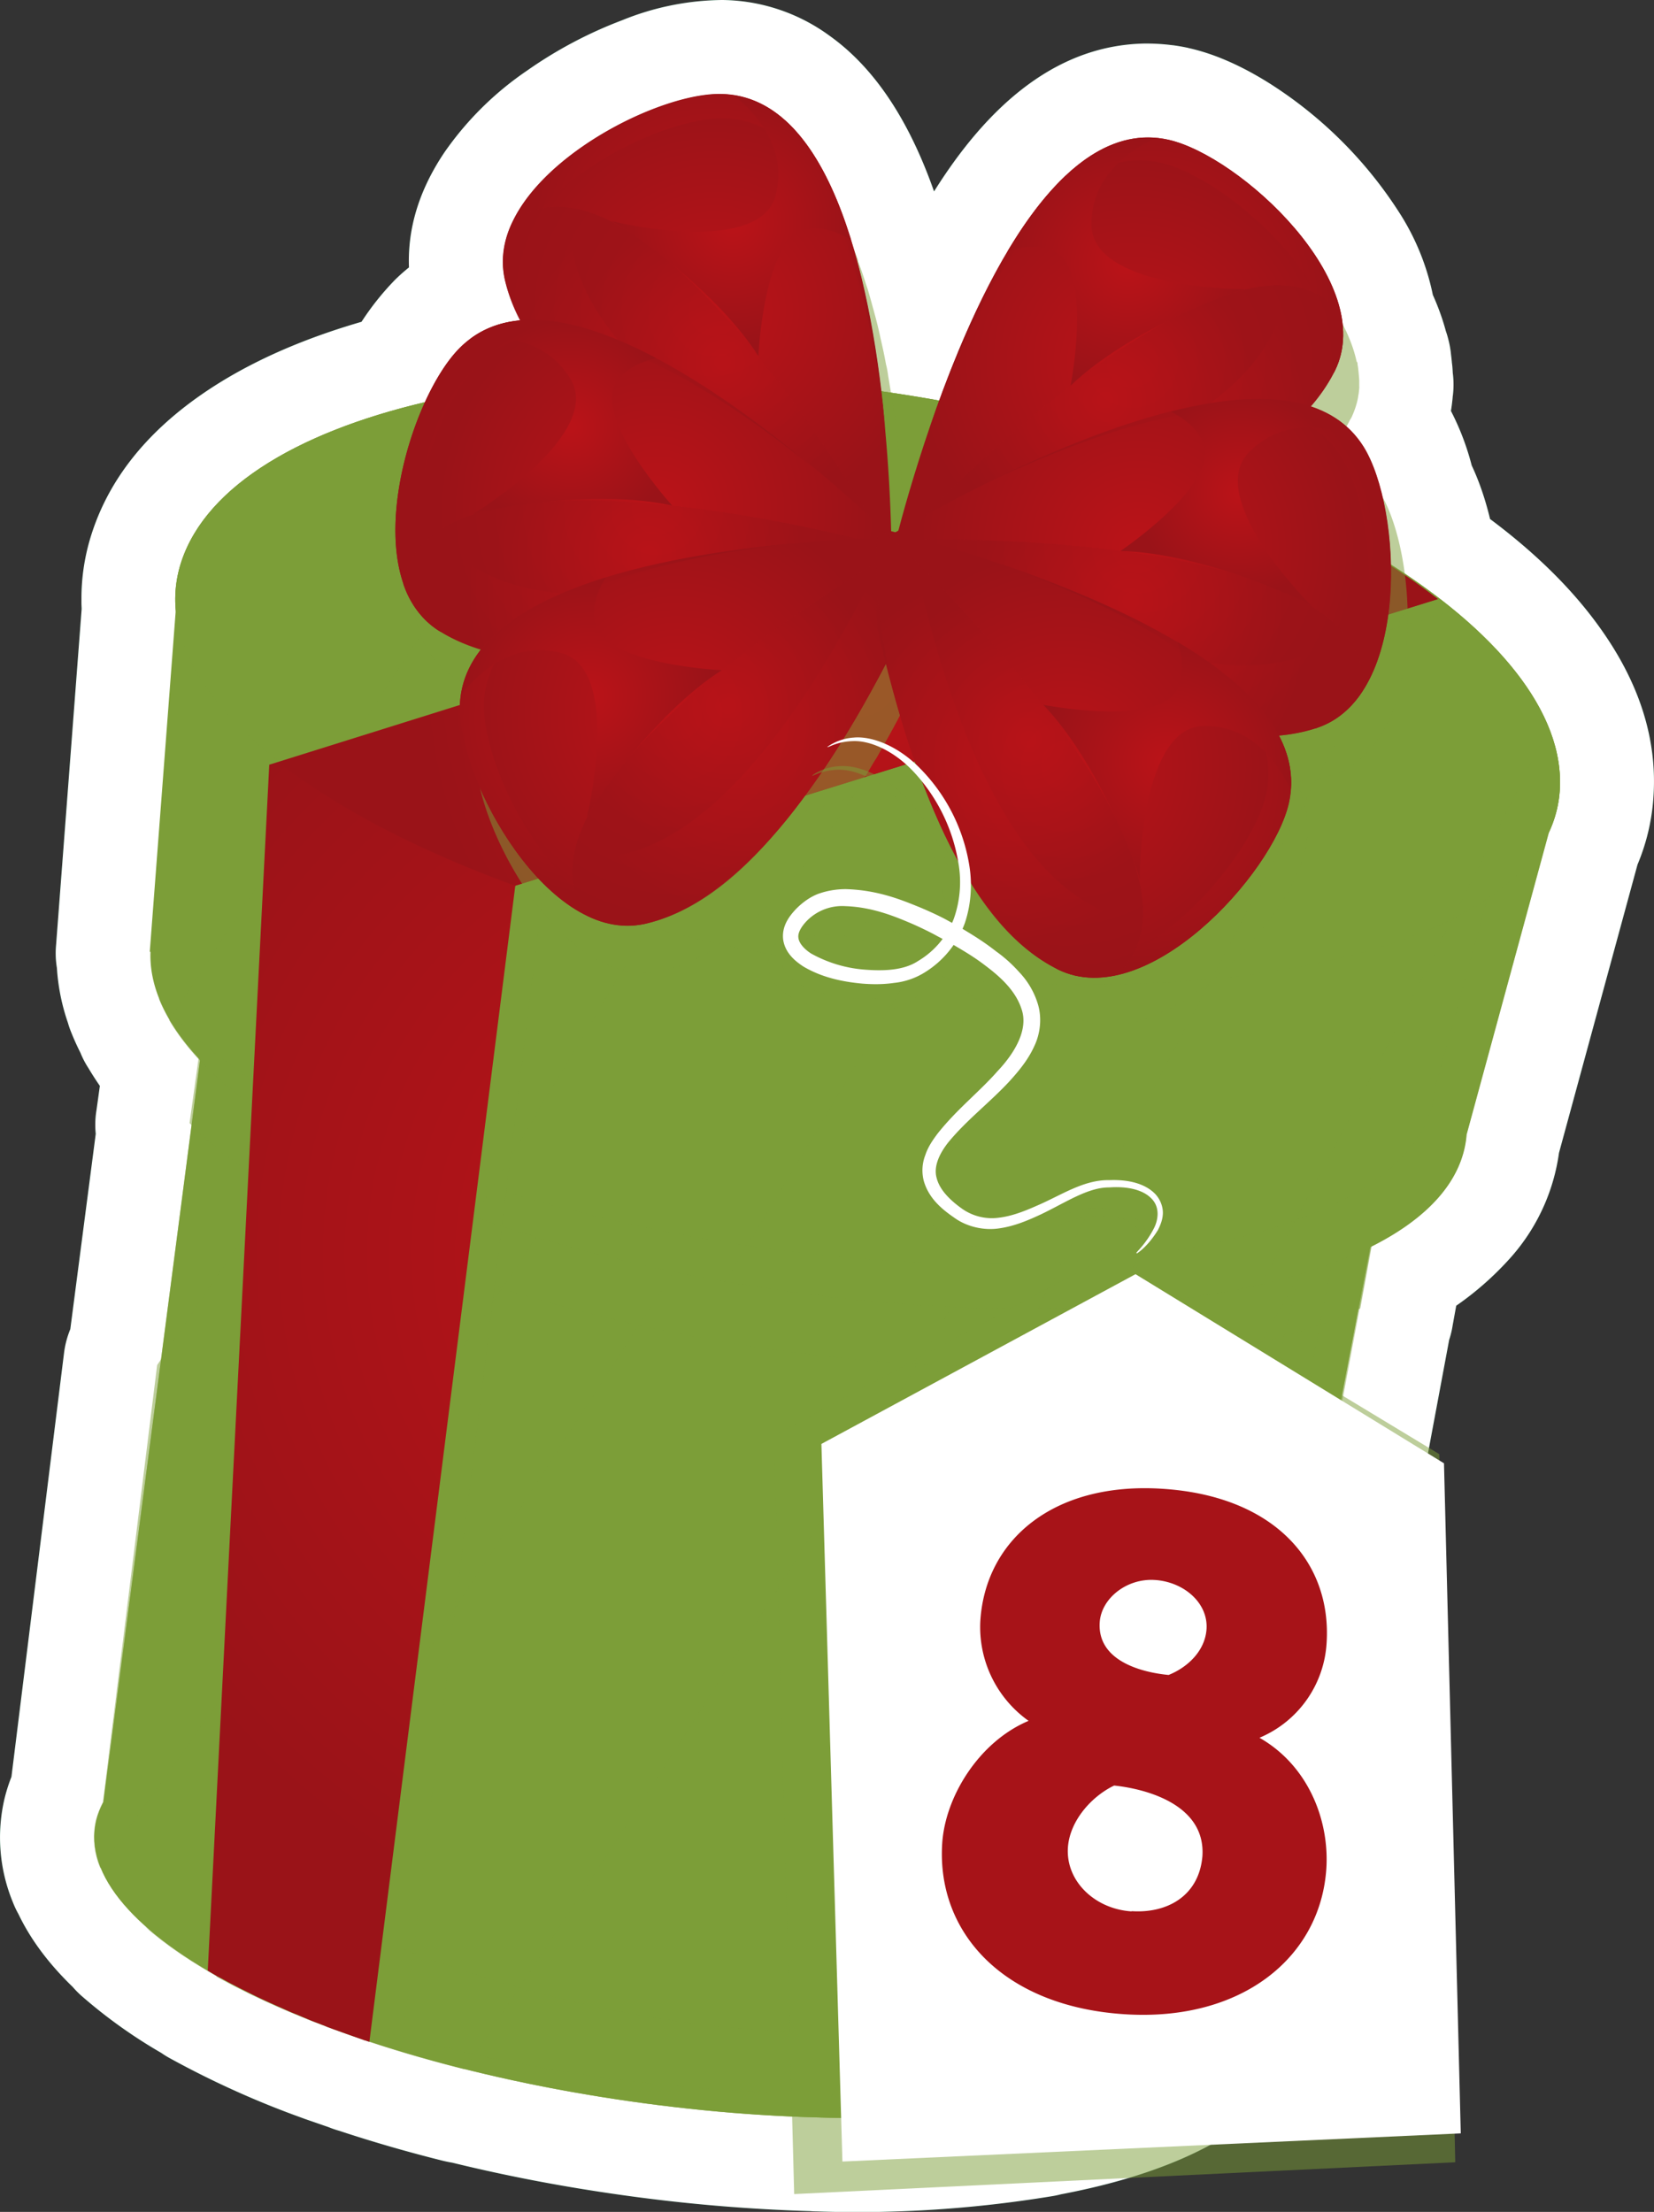 <svg viewBox="0 0 140.912 188.419" xmlns="http://www.w3.org/2000/svg" fill="none"><rect x="0" y="0" width="140.912" height="188.419" fill="#333333" stroke="none"/><defs><radialGradient id="a" cx="0" cy="0" r="1" gradientUnits="userSpaceOnUse" gradientTransform="matrix(0 -.045 .5 0 97.61 75.001)"><stop stop-color="#B91318" offset=".04"/><stop stop-color="#9A1318" offset="1"/></radialGradient><radialGradient id="b" cx="0" cy="0" r="1" gradientUnits="userSpaceOnUse" gradientTransform="rotate(-80.61 95.292 15.252) scale(61.006)"><stop stop-color="#B91318" offset=".04"/><stop stop-color="#9A1318" offset="1"/></radialGradient><radialGradient id="c" cx="0" cy="0" r="1" gradientUnits="userSpaceOnUse" gradientTransform="matrix(6.055 -36.614 36.614 6.055 73.188 57.857)"><stop stop-color="#B91318" offset=".04"/><stop stop-color="#9A1318" offset="1"/></radialGradient><radialGradient id="d" cx="0" cy="0" r="1" gradientUnits="userSpaceOnUse" gradientTransform="rotate(-80.61 46.006 -22.61) scale(18.441)"><stop stop-color="#B91318" offset=".04"/><stop stop-color="#9A1318" offset="1"/></radialGradient><radialGradient id="e" cx="0" cy="0" r="1" gradientUnits="userSpaceOnUse" gradientTransform="rotate(-80.61 42.643 -25.19) scale(15.333)"><stop stop-color="#B91318" offset=".04"/><stop stop-color="#9A1318" offset="1"/></radialGradient><radialGradient id="f" cx="0" cy="0" r="1" gradientUnits="userSpaceOnUse" gradientTransform="rotate(-80.61 48.883 -19.147) scale(15.733)"><stop stop-color="#B91318" offset=".04"/><stop stop-color="#9A1318" offset="1"/></radialGradient><radialGradient id="g" cx="0" cy="0" r="1" gradientUnits="userSpaceOnUse" gradientTransform="rotate(-80.61 48.967 -20.868) scale(12.758)"><stop stop-color="#B91318" offset=".04"/><stop stop-color="#9A1318" offset="1"/></radialGradient><radialGradient id="h" cx="0" cy="0" r="1" gradientUnits="userSpaceOnUse" gradientTransform="rotate(-80.61 42.415 -27.297) scale(10.508)"><stop stop-color="#B91318" offset=".04"/><stop stop-color="#9A1318" offset="1"/></radialGradient><radialGradient id="i" cx="0" cy="0" r="1" gradientUnits="userSpaceOnUse" gradientTransform="matrix(.006 -.037 .037 .006 52.06 18.797)"><stop stop-color="#B91318" offset=".04"/><stop stop-color="#9A1318" offset="1"/></radialGradient><radialGradient id="j" cx="0" cy="0" r="1" gradientUnits="userSpaceOnUse" gradientTransform="matrix(3.027 -18.307 18.307 3.027 55.985 43.357)"><stop stop-color="#B91318" offset=".04"/><stop stop-color="#9A1318" offset="1"/></radialGradient><radialGradient id="k" cx="0" cy="0" r="1" gradientUnits="userSpaceOnUse" gradientTransform="rotate(-80.61 50.572 -9.32) scale(15.695)"><stop stop-color="#B91318" offset=".04"/><stop stop-color="#9A1318" offset="1"/></radialGradient><radialGradient id="l" cx="0" cy="0" r="1" gradientUnits="userSpaceOnUse" gradientTransform="rotate(-80.61 57.411 -7.641) scale(15.752)"><stop stop-color="#B91318" offset=".04"/><stop stop-color="#9A1318" offset="1"/></radialGradient><radialGradient id="m" cx="0" cy="0" r="1" gradientUnits="userSpaceOnUse" gradientTransform="rotate(-80.61 55.458 -9) scale(13.006)"><stop stop-color="#B91318" offset=".04"/><stop stop-color="#9A1318" offset="1"/></radialGradient><radialGradient id="n" cx="0" cy="0" r="1" gradientUnits="userSpaceOnUse" gradientTransform="matrix(1.493 -9.031 9.031 1.493 48.638 36.38)"><stop stop-color="#B91318" offset=".04"/><stop stop-color="#9A1318" offset="1"/></radialGradient><radialGradient id="o" cx="0" cy="0" r="1" gradientUnits="userSpaceOnUse" gradientTransform="matrix(.006 -.037 .037 .006 40.258 43.79)"><stop stop-color="#B91318" offset=".04"/><stop stop-color="#9A1318" offset="1"/></radialGradient><radialGradient id="p" cx="0" cy="0" r="1" gradientUnits="userSpaceOnUse" gradientTransform="rotate(-80.61 64.739 -3.533) scale(18.441)"><stop stop-color="#B91318" offset=".04"/><stop stop-color="#9A1318" offset="1"/></radialGradient><radialGradient id="q" cx="0" cy="0" r="1" gradientUnits="userSpaceOnUse" gradientTransform="rotate(-80.61 62.152 -.18) scale(15.333)"><stop stop-color="#B91318" offset=".04"/><stop stop-color="#9A1318" offset="1"/></radialGradient><radialGradient id="r" cx="0" cy="0" r="1" gradientUnits="userSpaceOnUse" gradientTransform="rotate(-80.61 68.209 -6.418) scale(15.733)"><stop stop-color="#B91318" offset=".04"/><stop stop-color="#9A1318" offset="1"/></radialGradient><radialGradient id="s" cx="0" cy="0" r="1" gradientUnits="userSpaceOnUse" gradientTransform="rotate(-80.61 66.47 -6.511) scale(12.758)"><stop stop-color="#B91318" offset=".04"/><stop stop-color="#9A1318" offset="1"/></radialGradient><radialGradient id="t" cx="0" cy="0" r="1" gradientUnits="userSpaceOnUse" gradientTransform="rotate(-80.61 60.066 .044) scale(10.508)"><stop stop-color="#B91318" offset=".04"/><stop stop-color="#9A1318" offset="1"/></radialGradient><radialGradient id="u" cx="0" cy="0" r="1" gradientUnits="userSpaceOnUse" gradientTransform="matrix(.006 -.037 .037 .006 49.992 69.66)"><stop stop-color="#B91318" offset=".04"/><stop stop-color="#9A1318" offset="1"/></radialGradient><radialGradient id="v" cx="0" cy="0" r="1" gradientUnits="userSpaceOnUse" gradientTransform="rotate(-80.61 66.43 -41.442) scale(18.365)"><stop stop-color="#B91318" offset=".04"/><stop stop-color="#9A1318" offset="1"/></radialGradient><radialGradient id="w" cx="0" cy="0" r="1" gradientUnits="userSpaceOnUse" gradientTransform="matrix(2.508 -15.165 15.165 2.508 98.024 25.605)"><stop stop-color="#B91318" offset=".04"/><stop stop-color="#9A1318" offset="1"/></radialGradient><radialGradient id="x" cx="0" cy="0" r="1" gradientUnits="userSpaceOnUse" gradientTransform="matrix(2.567 -15.522 15.522 2.567 95.67 36.002)"><stop stop-color="#B91318" offset=".04"/><stop stop-color="#9A1318" offset="1"/></radialGradient><radialGradient id="y" cx="0" cy="0" r="1" gradientUnits="userSpaceOnUse" gradientTransform="rotate(-80.61 67.17 -38.474) scale(12.796)"><stop stop-color="#B91318" offset=".04"/><stop stop-color="#9A1318" offset="1"/></radialGradient><radialGradient id="z" cx="0" cy="0" r="1" gradientUnits="userSpaceOnUse" gradientTransform="rotate(-80.61 61.296 -45.4) scale(10.622)"><stop stop-color="#B91318" offset=".04"/><stop stop-color="#9A1318" offset="1"/></radialGradient><radialGradient id="A" cx="0" cy="0" r="1" gradientUnits="userSpaceOnUse" gradientTransform="matrix(3.034 -18.345 18.345 3.034 96.964 46.636)"><stop stop-color="#B91318" offset=".04"/><stop stop-color="#9A1318" offset="1"/></radialGradient><radialGradient id="B" cx="0" cy="0" r="1" gradientUnits="userSpaceOnUse" gradientTransform="rotate(-80.61 78.106 -36.5) scale(15.752)"><stop stop-color="#B91318" offset=".04"/><stop stop-color="#9A1318" offset="1"/></radialGradient><radialGradient id="C" cx="0" cy="0" r="1" gradientUnits="userSpaceOnUse" gradientTransform="rotate(-80.61 79.477 -29.238) scale(15.867)"><stop stop-color="#B91318" offset=".04"/><stop stop-color="#9A1318" offset="1"/></radialGradient><radialGradient id="D" cx="0" cy="0" r="1" gradientUnits="userSpaceOnUse" gradientTransform="matrix(2.125 -12.851 12.851 2.125 96.332 51.188)"><stop stop-color="#B91318" offset=".04"/><stop stop-color="#9A1318" offset="1"/></radialGradient><radialGradient id="E" cx="0" cy="0" r="1" gradientUnits="userSpaceOnUse" gradientTransform="matrix(1.431 -8.655 8.655 1.431 105.499 42.015)"><stop stop-color="#B91318" offset=".04"/><stop stop-color="#9A1318" offset="1"/></radialGradient><radialGradient id="F" cx="0" cy="0" r="1" gradientUnits="userSpaceOnUse" gradientTransform="rotate(-80.611 86.38 -40.096) scale(.037)"><stop stop-color="#B91318" offset=".04"/><stop stop-color="#9A1318" offset="1"/></radialGradient><radialGradient id="G" cx="0" cy="0" r="1" gradientUnits="userSpaceOnUse" gradientTransform="matrix(2.996 -18.119 18.119 2.996 90.85 65.262)"><stop stop-color="#B91318" offset=".04"/><stop stop-color="#9A1318" offset="1"/></radialGradient><radialGradient id="H" cx="0" cy="0" r="1" gradientUnits="userSpaceOnUse" gradientTransform="matrix(2.508 -15.165 15.165 2.508 96.121 66.81)"><stop stop-color="#B91318" offset=".04"/><stop stop-color="#9A1318" offset="1"/></radialGradient><radialGradient id="I" cx="0" cy="0" r="1" gradientUnits="userSpaceOnUse" gradientTransform="matrix(2.564 -15.504 15.504 2.564 85.724 64.473)"><stop stop-color="#B91318" offset=".04"/><stop stop-color="#9A1318" offset="1"/></radialGradient><radialGradient id="J" cx="0" cy="0" r="1" gradientUnits="userSpaceOnUse" gradientTransform="rotate(-80.61 80.935 -20.17) scale(12.796)"><stop stop-color="#B91318" offset=".04"/><stop stop-color="#9A1318" offset="1"/></radialGradient><radialGradient id="K" cx="0" cy="0" r="1" gradientUnits="userSpaceOnUse" gradientTransform="rotate(-80.61 87.87 -26.052) scale(10.622)"><stop stop-color="#B91318" offset=".04"/><stop stop-color="#9A1318" offset="1"/></radialGradient></defs><g style="mix-blend-mode:screen" fill="#006A39"><path d="M61.4 8a7.93 7.93 0 0 1 4.63 1.56l.06.04c3.1 2.26 5.24 6.7 6.7 11.79l.29.7c.02.06.04.1.04.14v.06c.22.59.43 1.2.62 1.8l.16.48.02.06c.17.55.32 1.1.47 1.66l.12.44c.19.69.36 1.4.51 2.1l.12.53a30.49 30.49 0 0 1 .47 2.33l.3 1.76a136.14 136.14 0 0 1 4.1.68 109 109 0 0 1 .87-2.31l.24-.61a102.93 102.93 0 0 1 1.3-3.1 62.97 62.97 0 0 1 3.42-6.7l.06-.1c3.23-5.4 7.18-9.5 11.73-9.6h.42c.16 0 .32.02.5.04h.07l.21.03.17.02.2.04.33.06.04.01c5.04 1.15 14.09 8.82 14.82 15.7a13.3 13.3 0 0 1 1.23 3.24c.04.07.04.15.04.23.04.19.06.4.08.59.02.26.06.55.06.82v.6c-.02.2-.04.4-.08.6-.02.19-.06.36-.1.53-.11.44-.26.88-.47 1.32l-.12.2v-.01l-.31.6a7.9 7.9 0 0 1 1.44 1.7 14.71 14.71 0 0 1 1.64 4.35c.87 1.58 1.54 3.9 1.88 6.49 8.62 5.76 13.64 12.31 13.2 18.52a9.84 9.84 0 0 1-.94 3.57l-7 25.68c-.3 3.86-3.22 7.1-8.09 9.54l-.96 5.28-.07.03-5.72 30.63-.3.53-5.05 26.46c-.48 4.82-6.79 8.33-16.53 10.07 0 .01 0 .03-.02.04a95.32 95.32 0 0 1-18.4 1.16c-5.1-.13-10.56-.58-16.2-1.4-4.92-.7-9.62-1.63-14-2.72l-.01.02a109.3 109.3 0 0 1-8.12-2.35c-.14-.03-.27-.1-.42-.13-.04 0-.06-.02-.1-.04a94.6 94.6 0 0 1-2.16-.75l-.13-.05s-.03 0-.04-.02a70.7 70.7 0 0 1-10.2-4.58h.02v-.02a35.16 35.16 0 0 1-6.1-4.23l.35.24c-2-1.72-3.42-3.5-4.13-5.26 0 0 0 .02-.02.03a6.7 6.7 0 0 1-.38-4.03 7.6 7.6 0 0 1 .61-1.58l4.62-37.23.33-.49 2.6-19.95-.17-.17.76-5.46c-1-1.09-1.84-2.2-2.5-3.3l.03-.03c-.37-.62-.67-1.23-.92-1.85l.04.05a9.73 9.73 0 0 1-.74-4h-.06l2.21-29.04v-.02a11.26 11.26 0 0 1-.04-.9v-.17c.01-.84.12-1.67.35-2.5 1.76-6.6 9.62-11.53 20.92-14.19.91-2 1.98-3.67 3.05-4.7a7.85 7.85 0 0 1 2.39-1.61l.08-.03.3-.12.1-.04.34-.11.24-.07.07-.02c.5-.13 1-.22 1.52-.27a14.6 14.6 0 0 1-1.35-3.86l-.03-.2-.01-.08c-1.01-7.95 12.47-15.24 18.5-15.15Zm54.4 24.96v.14-.14Zm0 0 .01-.11v.11Z" fill-rule="evenodd"/><path d="M123.77 33.7c-.05.61-.12 1.17-.23 1.66l-7.82-1.67 7.96.8a12.72 12.72 0 0 1-.32 1.75 15.26 15.26 0 0 1-1.17 3.09 7.7 7.7 0 0 1-4.63 4 7.7 7.7 0 0 1-6.1-.43 7.45 7.45 0 0 1-4.43-7.15v-.02h8l7.22 3.45c-.18.37-.38.75-.6 1.14l-6.94-4 5.32-5.98c1.12 1 2.1 2.15 2.9 3.44a22.19 22.19 0 0 1 2.67 6.8l-7.8 1.8 7-3.87c1.39 2.5 2.32 5.6 2.8 9.32l-7.92 1.04 4.44-6.65c5.19 3.46 9.2 7.14 12.03 11.04 3.5 4.8 5.07 9.7 4.71 14.7a17.8 17.8 0 0 1-1.68 6.42l-7.23-3.43 7.72 2.1-7 25.7-7.72-2.1 7.97.63a16.9 16.9 0 0 1-4.26 9.89 26.26 26.26 0 0 1-8.22 6.16l-3.59-7.15 7.87 1.43-.96 5.28a7.58 7.58 0 0 1-4.56 5.85l-3.38-7.25 7.86 1.47-5.72 30.63a8.1 8.1 0 0 1-.93 2.53l-.28.47-.01.03-6.94-3.97 7.85 1.5-5.04 26.46-7.86-1.5 7.96.8a14.26 14.26 0 0 1-3.08 7.5 19.93 19.93 0 0 1-5.58 4.77c-3.7 2.2-8.5 3.82-14.42 4.88l-1.4-7.88 6.82 4.18a7.66 7.66 0 0 0-.02.03 7.66 7.66 0 0 1-5.46 3.7 102.26 102.26 0 0 1-19.97 1.29 7.71 7.71 0 0 1-5.6-2.49 7.7 7.7 0 0 1-2.2-5.7c.02-.6.1-1.18.24-1.75l7.76 1.93-.2 8a146.3 146.3 0 0 1-17.13-1.46c-5.1-.73-10.04-1.7-14.81-2.9l1.94-7.75 6.62 4.49a7.89 7.89 0 0 0-.01.02c-2.1 3.09-4.95 4.18-8.57 3.27-3-.75-5.89-1.59-8.68-2.51l2.5-7.6-2.2 7.7a11.33 11.33 0 0 1-.15-.07l1.94-7.76v8a8 8 0 0 1-3.7-.9l3.6-7.14-2.55 7.58-2.34-.81-.05-.02 2.65-7.55v8c-1.44 0-2.8-.37-4.07-1.1l4.03-6.92-2.75 7.52a78.32 78.32 0 0 1-11.36-5.11 7.7 7.7 0 0 1-3.8-4.81 7.7 7.7 0 0 1 .73-6.08 7.5 7.5 0 0 1 6.98-4.1h.02v8l-6.97-3.93.01-.03 6.97 3.94-3.92 6.98a42.94 42.94 0 0 1-7.5-5.23 7.71 7.71 0 0 1-2.68-5.5 7.7 7.7 0 0 1 2-5.79 7.75 7.75 0 0 1 5.05-2.63 7.75 7.75 0 0 1 5.51 1.38l.1.07.18.12-4.5 6.61-5.22 6.07c-3.03-2.62-5.14-5.4-6.33-8.35l7.42-2.98 6.48 4.69a8.2 8.2 0 0 0-.02.03 7.7 7.7 0 0 1-5.21 3.2 7.7 7.7 0 0 1-5.96-1.42 7.85 7.85 0 0 1-2.75-3.54 14.48 14.48 0 0 1-.73-8.77c.28-1.18.72-2.33 1.3-3.45l7.1 3.68-7.94-.98 4.62-37.23a7.9 7.9 0 0 1 1.3-3.49l.34-.49 6.63 4.47-7.93-1.03 2.6-19.96 7.93 1.04-5.63 5.68-.04-.03-.18-.18a7.6 7.6 0 0 1-2.25-6.74l.76-5.46 7.93 1.1-5.88 5.43a27.53 27.53 0 0 1-3.5-4.66 7.47 7.47 0 0 1 .11-8.32l.02-.04 6.78 4.26-6.9 4.05a21.34 21.34 0 0 1-1.46-2.96 7.7 7.7 0 0 1 .1-6.12 7.7 7.7 0 0 1 4.4-4.26c3.7-1.47 6.78-.63 9.24 2.5l.02.03.01.02-6.29 4.94-7.42 2.98a17.71 17.71 0 0 1-1.32-7.27l8 .29v8h-.06a7.7 7.7 0 0 1-5.66-2.34 7.7 7.7 0 0 1-2.32-6.27l2.21-29.04 7.98.6h-8v-.01h8l-7.98.63-.05-1.18v-.1a10.99 10.99 0 0 1 0-.26v-.16c0-1.57.21-3.09.6-4.57 1.4-5.18 4.8-9.57 10.2-13.16 4.4-2.92 9.93-5.17 16.63-6.74l1.83 7.78-7.28-3.31a23.24 23.24 0 0 1 4.76-7.14 15.77 15.77 0 0 1 4.96-3.28h-.02l.61-.23s-.01 0 0 0a13.45 13.45 0 0 1 1.34-.43h-.04l.2-.05c.91-.24 1.85-.4 2.81-.5l.75 7.97-7.1 3.66a22.56 22.56 0 0 1-2.2-6.6v-.03a10.4 10.4 0 0 1-.04-.23c-.48-3.82.5-7.54 2.94-11.15a27.14 27.14 0 0 1 7.02-6.93 36.6 36.6 0 0 1 8.08-4.28 23.14 23.14 0 0 1 8.54-1.73 15.75 15.75 0 0 1 9.15 3.05l.11.08c4.28 3.1 7.51 8.45 9.7 16.05l-7.7 2.21 7.42-3.01a45.13 45.13 0 0 1 .4 1.01c.34.93.5 1.88.5 2.84v.06h-8l7.47-2.9c.28.73.55 1.5.8 2.32l-7.64 2.39 7.5-2.81c.08.22.17.48.25.77l.02.04-.02-.06-7.6 2.53 5.66-5.65a7.91 7.91 0 0 1 2.36 5.58l-8 .13 7.65-2.37c.13.44.32 1.07.54 1.88v.02c.04.12.1.32.16.6v.03l-7.75 1.94 7.7-2.14c.23.8.44 1.66.63 2.55l.06.26.06.27-7.82 1.69 7.77-1.88c.18.72.33 1.45.45 2.18l-7.88 1.36 7.76-1.94c.1.38.19.82.26 1.3a68.13 68.13 0 0 0 .3 1.82l-7.9 1.25 1.24-7.9 2.24.35 2 .34-1.37 7.89-7.5-2.8.54-1.43.37-.96.26-.66.16-.4.31-.76c.27-.65.54-1.3.82-1.93l.14-.32a70.65 70.65 0 0 1 3.86-7.56l6.87 4.1 6.25 4.99a7.7 7.7 0 0 1-5.37 2.96 7.7 7.7 0 0 1-5.88-1.7 7.75 7.75 0 0 1-2.88-4.83 7.75 7.75 0 0 1 1-5.52l.03-.05.04-.06c5.3-8.85 11.44-13.34 18.44-13.49h.06a17.15 17.15 0 0 1 2.34.14h.03a16.29 16.29 0 0 1 1.37.24l-.07-.01.14.03c2.15.49 4.43 1.49 6.83 3a36.09 36.09 0 0 1 11.15 11.17 20.6 20.6 0 0 1 3.02 8.49l-7.95.84 7.1-3.69c.9 1.74 1.54 3.47 1.91 5.2l-7.82 1.69 3.6-7.15a7.95 7.95 0 0 1 3.08 2.72 7.86 7.86 0 0 1 1.36 4.35l-8 .12 7.16-3.57a8.4 8.4 0 0 1 .88 3.8h-8l7.85-1.57c.07.37.13.81.18 1.32v.04a8.52 8.52 0 0 1 .04.32c.04.5.06.93.06 1.3v.6h-8l-7.97-.59.02-.25a7.7 7.7 0 0 1 2.75-5.46 7.71 7.71 0 0 1 5.82-1.92c2.19.17 4 1.08 5.45 2.74a7.71 7.71 0 0 1 1.92 6.05v.05l-15.96-1.24v-.12l.01-.04 7.98.54 7.98.6-.02.24a7.74 7.74 0 0 1-2.53 5.27 7.74 7.74 0 0 1-5.44 2.14 7.7 7.7 0 0 1-5.66-2.35 7.7 7.7 0 0 1-2.34-5.65v-.61.28-.1l-.04-.43 7.98-.57-7.96.8v-.06l-.02-.09.06.32a7.4 7.4 0 0 0 .65 1.77 7.9 7.9 0 0 1 3.52 3.55 7.63 7.63 0 0 1-4.22-5.46 5.09 5.09 0 0 0-.48-1.2 7.93 7.93 0 0 1-.86-2.85 5.17 5.17 0 0 0-.8-1.9 20.18 20.18 0 0 0-5.98-5.9 7.26 7.26 0 0 0-1.86-.94h-.01l.06.01h-.03l-.03-.01-.1-.01h-.01a4.23 4.23 0 0 0 .12.01h-.04.04a2.69 2.69 0 0 0 .05 0h-.04.01a4.83 4.83 0 0 0-1.28.84 20.5 20.5 0 0 0-3.77 4.87l-.03.05-.03.04-6.86-4.1-6.25-5a7.75 7.75 0 0 1 4.82-2.88 7.75 7.75 0 0 1 5.52 1 7.7 7.7 0 0 1 3.66 4.9 7.7 7.7 0 0 1-.88 6.07c-1 1.67-1.98 3.62-2.96 5.83l-.12.27c-.24.54-.46 1.06-.67 1.58l-.27.64-.12.31-.22.57-.3.78-.54 1.44a7.77 7.77 0 0 1-3.51 4.14 7.77 7.77 0 0 1-5.35.95l-1.73-.3-2.25-.35c-3.84-.6-6.06-2.82-6.67-6.65a74.3 74.3 0 0 0-.68-3.66l-.06-.27-.06-.26a29.37 29.37 0 0 0-.45-1.85v-.02l-.01-.01-.04-.15v-.03l-.02-.04v-.02l-.4-1.4a7.96 7.96 0 0 1-.1-.32l-.01-.02a5.21 5.21 0 0 0-.06-.18c-.15-.47-.3-.91-.46-1.3a7.93 7.93 0 0 1-.53-2.9v-.05a7.67 7.67 0 0 0 .37 2.4l7.59-2.54-7.48 2.86-.21-.55c-.11-.26-.2-.53-.28-.8a26.71 26.71 0 0 0-2.07-5.34 6.72 6.72 0 0 0-1.66-2.19 7.8 7.8 0 0 0-.12-.08l.02.01a12.58 12.58 0 0 0-2.62.69 20.66 20.66 0 0 0-4.56 2.42 11.51 11.51 0 0 0-2.96 2.79 2.4 2.4 0 0 0-.32.58.68.68 0 0 0 .02-.28 5.75 5.75 0 0 0 0-.02v.02-.04l-.03-.12c.11.5.31 1.03.6 1.58.47.92.75 1.9.85 2.92a7.7 7.7 0 0 1-1.8 5.85 7.7 7.7 0 0 1-5.42 2.86 1.36 1.36 0 0 0-.21.04 32 32 0 0 1-.03 0h.04l-.05.01h.02a16.24 16.24 0 0 1 .02-.02l-.01.01c-.1.1-.24.29-.43.59-.3.47-.61 1.04-.91 1.7a7.61 7.61 0 0 1-5.45 4.47c-4.83 1.14-8.64 2.63-11.44 4.5-2.05 1.35-3.24 2.68-3.59 3.97-.04.17-.06.31-.07.43v.18-.11c0 .04 0 .04 0 0v.16l.01.2a8 8 0 0 1 .03.64v.02c0 .2 0 .4-.02.6l-2.22 29.05-7.97-.61v-8h.06a8.08 8.08 0 0 1 5.85 2.55 7.7 7.7 0 0 1 2.14 5.74c0 .18.05.42.18.73 1.49 3.7.66 6.8-2.49 9.27a7.7 7.7 0 0 1-5.9 1.65 7.7 7.7 0 0 1-5.33-3l-.02-.03-.02-.03 6.3-4.93 7.43-2.95c.1.23.22.48.37.75a7.47 7.47 0 0 1-.12 8.3l-.02.04-6.78-4.26 6.9-4.06c.35.6.85 1.26 1.48 1.94a7.64 7.64 0 0 1 2.04 6.53l-.76 5.45-7.92-1.1 5.68-5.64s0 .02.03.04l.08.08a7.6 7.6 0 0 1 2.31 6.72l-2.6 19.95a7.9 7.9 0 0 1-1.3 3.44l-.33.5-6.63-4.48 7.94.99-4.62 37.22c-.12.95-.4 1.85-.83 2.7h-.01c.03-.06.05-.16.09-.3a1.85 1.85 0 0 0 .03-.7l-7.45 2.93-6.47-4.7a8.62 8.62 0 0 0 .01-.02 7.85 7.85 0 0 1 3.5-2.74 7.71 7.71 0 0 1 6.12.07 7.7 7.7 0 0 1 4.29 4.37c.21.54.86 1.28 1.92 2.2a7.75 7.75 0 0 1 2.71 5 7.75 7.75 0 0 1-1.31 5.55 7.71 7.71 0 0 1-5.12 3.36 7.7 7.7 0 0 1-6-1.24l-.08-.06-.35-.23 4.58-6.57 5.31-5.98a27.18 27.18 0 0 0 4.72 3.24h.02a7.7 7.7 0 0 1 3.77 4.83 7.7 7.7 0 0 1-.75 6.08v.02a7.5 7.5 0 0 1-6.97 4.06h-.02v-8l3.9-6.98a62.44 62.44 0 0 0 9.04 4.05 7.9 7.9 0 0 1-.04-.02l.2.08 1.98.69a8.07 8.07 0 0 1 1.5.68 7.73 7.73 0 0 0-1.02-.52c2.42.8 4.94 1.53 7.55 2.18l-1.94 7.76-6.62-4.5a7.9 7.9 0 0 0 0-.01c2.1-3.09 4.96-4.18 8.57-3.27a130.1 130.1 0 0 0 13.2 2.57c5.22.75 10.3 1.18 15.26 1.3.59.02 1.17.1 1.74.24a7.71 7.71 0 0 1 4.92 3.65 7.71 7.71 0 0 1 .9 6.05v.01l-7.76-1.94.2-8c6.3.16 11.91-.19 16.83-1.05l1.37 7.89-6.82-4.18a7.65 7.65 0 0 0 .02-.03 7.67 7.67 0 0 1 5.42-3.7c4-.72 7.03-1.68 9.05-2.88.6-.36.98-.65 1.17-.9a1.5 1.5 0 0 0-.25.78 8 8 0 0 1 .1-.7l5.05-26.46c.17-.88.47-1.7.92-2.48l.04-.08.27-.47 6.93 4-7.87-1.47 5.72-30.63a7.59 7.59 0 0 1 4.68-5.87l-.14.07 3.4 7.24-7.87-1.44.96-5.28a7.6 7.6 0 0 1 4.27-5.7 10.76 10.76 0 0 0 3.3-2.33c.27-.3.41-.54.42-.7.05-.5.13-1 .26-1.47l7-25.69c.12-.46.29-.9.5-1.33a2.13 2.13 0 0 0 .17-.7c.08-1.1-.48-2.49-1.7-4.15-1.7-2.36-4.36-4.74-7.97-7.15a7.66 7.66 0 0 1-3.48-5.6 11.06 11.06 0 0 0-.95-3.66 7.98 7.98 0 0 1-.79-2.07 7.26 7.26 0 0 0-.62-1.9l.01.02a7.78 7.78 0 0 1-2.58-4.7c-.3-1.88.02-3.63.96-5.28l.04-.07v.02a7.44 7.44 0 0 1 7.21-4.55c2.21 0 4.1.78 5.66 2.34a7.7 7.7 0 0 1 2.34 5.66v.02h-8l-7.15-3.58a10.03 10.03 0 0 1 0 .03l7.74 2.02-7.8-1.73a8.16 8.16 0 0 1 0-.02l15.95 1.24Z"/></g><g style="mix-blend-mode:screen"><path d="M61.4 8a7.93 7.93 0 0 1 4.63 1.56l.06.04c3.1 2.26 5.24 6.7 6.7 11.79l.29.7c.02.06.04.1.04.14v.06c.22.59.43 1.2.62 1.8l.16.48.02.06c.17.55.32 1.1.47 1.66l.12.44c.19.69.36 1.4.51 2.1l.12.53a30.49 30.49 0 0 1 .47 2.33l.3 1.76a136.14 136.14 0 0 1 4.1.68 109 109 0 0 1 .87-2.31l.24-.61a102.93 102.93 0 0 1 1.3-3.1 62.97 62.97 0 0 1 3.42-6.7l.06-.1c3.23-5.4 7.18-9.5 11.73-9.6h.42c.16 0 .32.02.5.04h.07l.21.03.17.02.2.04.33.06.04.01c5.04 1.15 14.09 8.82 14.82 15.7a13.3 13.3 0 0 1 1.23 3.24c.04.07.04.15.04.23.04.19.06.4.08.59.02.26.06.55.06.82v.6c-.02.2-.04.4-.08.6-.02.19-.06.36-.1.53-.11.44-.26.88-.47 1.32l-.12.2v-.01l-.31.6a7.9 7.9 0 0 1 1.44 1.7 14.71 14.71 0 0 1 1.64 4.35c.87 1.58 1.54 3.9 1.88 6.49 8.62 5.76 13.64 12.31 13.2 18.52a9.84 9.84 0 0 1-.94 3.57l-7 25.68c-.3 3.86-3.22 7.1-8.09 9.54l-.96 5.28-.07.03-5.72 30.63-.3.53-5.05 26.46c-.48 4.82-6.79 8.33-16.53 10.07 0 .01 0 .03-.02.04a95.32 95.32 0 0 1-18.4 1.16c-5.1-.13-10.56-.58-16.2-1.4-4.92-.7-9.62-1.63-14-2.72l-.01.02a109.3 109.3 0 0 1-8.12-2.35c-.14-.03-.27-.1-.42-.13-.04 0-.06-.02-.1-.04a94.6 94.6 0 0 1-2.16-.75l-.13-.05s-.03 0-.04-.02a70.7 70.7 0 0 1-10.2-4.58h.02v-.02a35.16 35.16 0 0 1-6.1-4.23l.35.24c-2-1.72-3.42-3.5-4.13-5.26 0 0 0 .02-.02.03a6.7 6.7 0 0 1-.38-4.03 7.6 7.6 0 0 1 .61-1.58l4.62-37.23.33-.49 2.6-19.95-.17-.17.76-5.46c-1-1.09-1.84-2.2-2.5-3.3l.03-.03c-.37-.62-.67-1.23-.92-1.85l.04.05a9.73 9.73 0 0 1-.74-4h-.06l2.21-29.04v-.02a11.26 11.26 0 0 1-.04-.9v-.17c.01-.84.12-1.67.35-2.5 1.76-6.6 9.62-11.53 20.92-14.19.91-2 1.98-3.67 3.05-4.7a7.85 7.85 0 0 1 2.39-1.61l.08-.03.3-.12.1-.04.34-.11.24-.07.07-.02c.5-.13 1-.22 1.52-.27a14.6 14.6 0 0 1-1.35-3.86l-.03-.2-.01-.08c-1.01-7.95 12.47-15.24 18.5-15.15Zm54.4 24.96v.14-.14Zm0 0 .01-.11v.11Z" fill="url(#a)" style="mix-blend-mode:screen" fill-rule="evenodd"/><path d="M123.77 33.7c-.05.61-.12 1.17-.23 1.66l-7.82-1.67 7.96.8a12.72 12.72 0 0 1-.32 1.75 15.26 15.26 0 0 1-1.17 3.09 7.7 7.7 0 0 1-4.63 4 7.7 7.7 0 0 1-6.1-.43 7.45 7.45 0 0 1-4.43-7.15v-.02h8l7.22 3.45c-.18.37-.38.75-.6 1.14l-6.94-4 5.32-5.98c1.12 1 2.1 2.15 2.9 3.44a22.19 22.19 0 0 1 2.67 6.8l-7.8 1.8 7-3.87c1.39 2.5 2.32 5.6 2.8 9.32l-7.92 1.04 4.44-6.65c5.19 3.46 9.2 7.14 12.03 11.04 3.5 4.8 5.07 9.7 4.71 14.7a17.8 17.8 0 0 1-1.68 6.42l-7.23-3.43 7.72 2.1-7 25.7-7.72-2.1 7.97.63a16.9 16.9 0 0 1-4.26 9.89 26.26 26.26 0 0 1-8.22 6.16l-3.59-7.15 7.87 1.43-.96 5.28a7.58 7.58 0 0 1-4.56 5.85l-3.38-7.25 7.86 1.47-5.72 30.63a8.1 8.1 0 0 1-.93 2.53l-.28.47-.01.03-6.94-3.97 7.85 1.5-5.04 26.46-7.86-1.5 7.96.8a14.26 14.26 0 0 1-3.08 7.5 19.93 19.93 0 0 1-5.58 4.77c-3.7 2.2-8.5 3.82-14.42 4.88l-1.4-7.88 6.82 4.18a7.66 7.66 0 0 0-.02.03 7.66 7.66 0 0 1-5.46 3.7 102.26 102.26 0 0 1-19.97 1.29 7.71 7.71 0 0 1-5.6-2.49 7.7 7.7 0 0 1-2.2-5.7c.02-.6.1-1.18.24-1.75l7.76 1.93-.2 8a146.3 146.3 0 0 1-17.13-1.46c-5.1-.73-10.04-1.7-14.81-2.9l1.94-7.75 6.62 4.49a7.89 7.89 0 0 0-.01.02c-2.1 3.09-4.95 4.18-8.57 3.27-3-.75-5.89-1.59-8.68-2.51l2.5-7.6-2.2 7.7a11.33 11.33 0 0 1-.15-.07l1.94-7.76v8a8 8 0 0 1-3.7-.9l3.6-7.14-2.55 7.58-2.34-.81-.05-.02 2.65-7.55v8c-1.44 0-2.8-.37-4.07-1.1l4.03-6.92-2.75 7.52a78.32 78.32 0 0 1-11.36-5.11 7.7 7.7 0 0 1-3.8-4.81 7.7 7.7 0 0 1 .73-6.08 7.5 7.5 0 0 1 6.98-4.1h.02v8l-6.97-3.93.01-.03 6.97 3.94-3.92 6.98a42.94 42.94 0 0 1-7.5-5.23 7.71 7.71 0 0 1-2.68-5.5 7.7 7.7 0 0 1 2-5.79 7.75 7.75 0 0 1 5.05-2.63 7.75 7.75 0 0 1 5.51 1.38l.1.07.18.12-4.5 6.61-5.22 6.07c-3.03-2.62-5.14-5.4-6.33-8.35l7.42-2.98 6.48 4.69a8.2 8.2 0 0 0-.02.03 7.7 7.7 0 0 1-5.21 3.2 7.7 7.7 0 0 1-5.96-1.42 7.85 7.85 0 0 1-2.75-3.54 14.48 14.48 0 0 1-.73-8.77c.28-1.18.72-2.33 1.3-3.45l7.1 3.68-7.94-.98 4.62-37.23a7.9 7.9 0 0 1 1.3-3.49l.34-.49 6.63 4.47-7.93-1.03 2.6-19.96 7.93 1.04-5.63 5.68-.04-.03-.18-.18a7.6 7.6 0 0 1-2.25-6.74l.76-5.46 7.93 1.1-5.88 5.43a27.53 27.53 0 0 1-3.5-4.66 7.47 7.47 0 0 1 .11-8.32l.02-.04 6.78 4.26-6.9 4.05a21.34 21.34 0 0 1-1.46-2.96 7.7 7.7 0 0 1 .1-6.12 7.7 7.7 0 0 1 4.4-4.26c3.7-1.47 6.78-.63 9.24 2.5l.02.03.01.02-6.29 4.94-7.42 2.98a17.71 17.71 0 0 1-1.32-7.27l8 .29v8h-.06a7.7 7.7 0 0 1-5.66-2.34 7.7 7.7 0 0 1-2.32-6.27l2.21-29.04 7.98.6h-8v-.01h8l-7.98.63-.05-1.18v-.1a10.99 10.99 0 0 1 0-.26v-.16c0-1.57.21-3.09.6-4.57 1.4-5.18 4.8-9.57 10.2-13.16 4.4-2.92 9.93-5.17 16.63-6.74l1.83 7.78-7.28-3.31a23.24 23.24 0 0 1 4.76-7.14 15.77 15.77 0 0 1 4.96-3.28h-.02l.61-.23s-.01 0 0 0a13.45 13.45 0 0 1 1.34-.43h-.04l.2-.05c.91-.24 1.85-.4 2.81-.5l.75 7.97-7.1 3.66a22.56 22.56 0 0 1-2.2-6.6v-.03a10.4 10.4 0 0 1-.04-.23c-.48-3.82.5-7.54 2.94-11.15a27.14 27.14 0 0 1 7.02-6.93 36.6 36.6 0 0 1 8.08-4.28 23.14 23.14 0 0 1 8.54-1.73 15.75 15.75 0 0 1 9.15 3.05l.11.08c4.28 3.1 7.51 8.45 9.7 16.05l-7.7 2.21 7.42-3.01a45.13 45.13 0 0 1 .4 1.01c.34.93.5 1.88.5 2.84v.06h-8l7.47-2.9c.28.73.55 1.5.8 2.32l-7.64 2.39 7.5-2.81c.08.22.17.48.25.77l.02.04-.02-.06-7.6 2.53 5.66-5.65a7.91 7.91 0 0 1 2.36 5.58l-8 .13 7.65-2.37c.13.44.32 1.07.54 1.88v.02c.04.12.1.32.16.6v.03l-7.75 1.94 7.7-2.14c.23.8.44 1.66.63 2.55l.06.26.06.27-7.82 1.69 7.77-1.88c.18.72.33 1.45.45 2.18l-7.88 1.36 7.76-1.94c.1.38.19.82.26 1.3a68.13 68.13 0 0 0 .3 1.82l-7.9 1.25 1.24-7.9 2.24.35 2 .34-1.37 7.89-7.5-2.8.54-1.43.37-.96.26-.66.16-.4.31-.76c.27-.65.54-1.3.82-1.93l.14-.32a70.65 70.65 0 0 1 3.86-7.56l6.87 4.1 6.25 4.99a7.7 7.7 0 0 1-5.37 2.96 7.7 7.7 0 0 1-5.88-1.7 7.75 7.75 0 0 1-2.88-4.83 7.75 7.75 0 0 1 1-5.52l.03-.05.04-.06c5.3-8.85 11.44-13.34 18.44-13.49h.06a17.15 17.15 0 0 1 2.34.14h.03a16.29 16.29 0 0 1 1.37.24l-.07-.01.14.03c2.15.49 4.43 1.49 6.83 3a36.09 36.09 0 0 1 11.15 11.17 20.6 20.6 0 0 1 3.02 8.49l-7.95.84 7.1-3.69c.9 1.74 1.54 3.47 1.91 5.2l-7.82 1.69 3.6-7.15a7.95 7.95 0 0 1 3.08 2.72 7.86 7.86 0 0 1 1.36 4.35l-8 .12 7.16-3.57a8.4 8.4 0 0 1 .88 3.8h-8l7.85-1.57c.07.37.13.81.18 1.32v.04a8.52 8.52 0 0 1 .04.32c.04.5.06.93.06 1.3v.6h-8l-7.97-.59.02-.25a7.7 7.7 0 0 1 2.75-5.46 7.71 7.71 0 0 1 5.82-1.92c2.19.17 4 1.08 5.45 2.74a7.71 7.71 0 0 1 1.92 6.05v.05l-15.96-1.24v-.12l.01-.04 7.98.54 7.98.6-.02.24a7.74 7.74 0 0 1-2.53 5.27 7.74 7.74 0 0 1-5.44 2.14 7.7 7.7 0 0 1-5.66-2.35 7.7 7.7 0 0 1-2.34-5.65v-.61.28-.1l-.04-.43 7.98-.57-7.96.8v-.06l-.02-.09.06.32a7.4 7.4 0 0 0 .65 1.77 7.9 7.9 0 0 1 3.52 3.55 7.63 7.63 0 0 1-4.22-5.46 5.09 5.09 0 0 0-.48-1.2 7.93 7.93 0 0 1-.86-2.85 5.17 5.17 0 0 0-.8-1.9 20.18 20.18 0 0 0-5.98-5.9 7.26 7.26 0 0 0-1.86-.94h-.01l.06.01h-.03l-.03-.01-.1-.01h-.01a4.23 4.23 0 0 0 .12.01h-.04.04a2.69 2.69 0 0 0 .05 0h-.04.01a4.83 4.83 0 0 0-1.28.84 20.5 20.5 0 0 0-3.77 4.87l-.03.05-.03.04-6.86-4.1-6.25-5a7.75 7.75 0 0 1 4.82-2.88 7.75 7.75 0 0 1 5.52 1 7.7 7.7 0 0 1 3.66 4.9 7.7 7.7 0 0 1-.88 6.07c-1 1.67-1.98 3.62-2.96 5.83l-.12.27c-.24.54-.46 1.06-.67 1.58l-.27.64-.12.31-.22.57-.3.78-.54 1.44a7.77 7.77 0 0 1-3.51 4.14 7.77 7.77 0 0 1-5.35.95l-1.73-.3-2.25-.35c-3.84-.6-6.06-2.82-6.67-6.65a74.3 74.3 0 0 0-.68-3.66l-.06-.27-.06-.26a29.37 29.37 0 0 0-.45-1.85v-.02l-.01-.01-.04-.15v-.03l-.02-.04v-.02l-.4-1.4a7.96 7.96 0 0 1-.1-.32l-.01-.02a5.21 5.21 0 0 0-.06-.18c-.15-.47-.3-.91-.46-1.3a7.93 7.93 0 0 1-.53-2.9v-.05a7.67 7.67 0 0 0 .37 2.4l7.59-2.54-7.48 2.86-.21-.55c-.11-.26-.2-.53-.28-.8a26.71 26.71 0 0 0-2.07-5.34 6.72 6.72 0 0 0-1.66-2.19 7.8 7.8 0 0 0-.12-.08l.02.01a12.58 12.58 0 0 0-2.62.69 20.66 20.66 0 0 0-4.56 2.42 11.51 11.51 0 0 0-2.96 2.79 2.4 2.4 0 0 0-.32.58.68.68 0 0 0 .02-.28 5.75 5.75 0 0 0 0-.02v.02-.04l-.03-.12c.11.5.31 1.03.6 1.58.47.92.75 1.9.85 2.92a7.7 7.7 0 0 1-1.8 5.85 7.7 7.7 0 0 1-5.42 2.86 1.36 1.36 0 0 0-.21.04 32 32 0 0 1-.03 0h.04l-.05.01h.02a16.24 16.24 0 0 1 .02-.02l-.01.01c-.1.1-.24.29-.43.59-.3.47-.61 1.04-.91 1.7a7.61 7.61 0 0 1-5.45 4.47c-4.83 1.14-8.64 2.63-11.44 4.5-2.05 1.35-3.24 2.68-3.59 3.97-.04.17-.06.31-.07.43v.18-.11c0 .04 0 .04 0 0v.16l.01.2a8 8 0 0 1 .03.64v.02c0 .2 0 .4-.02.6l-2.22 29.05-7.97-.61v-8h.06a8.08 8.08 0 0 1 5.85 2.55 7.7 7.7 0 0 1 2.14 5.74c0 .18.05.42.18.73 1.49 3.7.66 6.8-2.49 9.27a7.7 7.7 0 0 1-5.9 1.65 7.7 7.7 0 0 1-5.33-3l-.02-.03-.02-.03 6.3-4.93 7.43-2.95c.1.23.22.48.37.75a7.47 7.47 0 0 1-.12 8.3l-.02.04-6.78-4.26 6.9-4.06c.35.6.85 1.26 1.48 1.94a7.64 7.64 0 0 1 2.04 6.53l-.76 5.45-7.92-1.1 5.68-5.64s0 .02.03.04l.08.08a7.6 7.6 0 0 1 2.31 6.72l-2.6 19.95a7.9 7.9 0 0 1-1.3 3.44l-.33.5-6.63-4.48 7.94.99-4.62 37.22c-.12.95-.4 1.85-.83 2.7h-.01c.03-.06.05-.16.09-.3a1.85 1.85 0 0 0 .03-.7l-7.45 2.93-6.47-4.7a8.62 8.62 0 0 0 .01-.02 7.85 7.85 0 0 1 3.5-2.74 7.71 7.71 0 0 1 6.12.07 7.7 7.7 0 0 1 4.29 4.37c.21.54.86 1.28 1.92 2.2a7.75 7.75 0 0 1 2.71 5 7.75 7.75 0 0 1-1.31 5.55 7.71 7.71 0 0 1-5.12 3.36 7.7 7.7 0 0 1-6-1.24l-.08-.06-.35-.23 4.58-6.57 5.31-5.98a27.18 27.18 0 0 0 4.72 3.24h.02a7.7 7.7 0 0 1 3.77 4.83 7.7 7.7 0 0 1-.75 6.08v.02a7.5 7.5 0 0 1-6.97 4.06h-.02v-8l3.9-6.98a62.44 62.44 0 0 0 9.04 4.05 7.9 7.9 0 0 1-.04-.02l.2.08 1.98.69a8.07 8.07 0 0 1 1.5.68 7.73 7.73 0 0 0-1.02-.52c2.42.8 4.94 1.53 7.55 2.18l-1.94 7.76-6.62-4.5a7.9 7.9 0 0 0 0-.01c2.1-3.09 4.96-4.18 8.57-3.27a130.1 130.1 0 0 0 13.2 2.57c5.22.75 10.3 1.18 15.26 1.3.59.02 1.17.1 1.74.24a7.71 7.71 0 0 1 4.92 3.65 7.71 7.71 0 0 1 .9 6.05v.01l-7.76-1.94.2-8c6.3.16 11.91-.19 16.83-1.05l1.37 7.89-6.82-4.18a7.65 7.65 0 0 0 .02-.03 7.67 7.67 0 0 1 5.42-3.7c4-.72 7.03-1.68 9.05-2.88.6-.36.98-.65 1.17-.9a1.5 1.5 0 0 0-.25.78 8 8 0 0 1 .1-.7l5.05-26.46c.17-.88.47-1.7.92-2.48l.04-.08.27-.47 6.93 4-7.87-1.47 5.72-30.63a7.59 7.59 0 0 1 4.68-5.87l-.14.07 3.4 7.24-7.87-1.44.96-5.28a7.6 7.6 0 0 1 4.27-5.7 10.76 10.76 0 0 0 3.3-2.33c.27-.3.41-.54.42-.7.05-.5.13-1 .26-1.47l7-25.69c.12-.46.29-.9.5-1.33a2.13 2.13 0 0 0 .17-.7c.08-1.1-.48-2.49-1.7-4.15-1.7-2.36-4.36-4.74-7.97-7.15a7.66 7.66 0 0 1-3.48-5.6 11.06 11.06 0 0 0-.95-3.66 7.98 7.98 0 0 1-.79-2.07 7.26 7.26 0 0 0-.62-1.9l.01.02a7.78 7.78 0 0 1-2.58-4.7c-.3-1.88.02-3.63.96-5.28l.04-.07v.02a7.44 7.44 0 0 1 7.21-4.55c2.21 0 4.1.78 5.66 2.34a7.7 7.7 0 0 1 2.34 5.66v.02h-8l-7.15-3.58a10.03 10.03 0 0 1 0 .03l7.74 2.02-7.8-1.73a8.16 8.16 0 0 1 0-.02l15.95 1.24Z" fill="#FFF"/></g><path d="m18.69 77.5 100.63 15.16-14.57 76.45c-.93 9.36-23.83 13.79-51.12 9.88-27.31-3.91-47.64-14.6-45.43-23.9.13-.55.34-1.07.61-1.58l9.9-76.03-.02.01Z" fill="#7C9E38"/><path d="m18.44 168.37 53.72-82.8 22.31 3.35a1667.43 1667.43 0 0 1-54.88 87.36c-8.45-2.12-15.72-4.86-21.17-7.91h.02Zm19.23-88.02 22.21 3.34a1751 1751 0 0 1-51.34 75.43 6.7 6.7 0 0 1-.38-4.03 7.6 7.6 0 0 1 .61-1.58l4.62-37.23 24.28-35.94v.01Zm32.13 100.03 49.32-86.54-9.02 48.28a1501.32 1501.32 0 0 1-21.9 37.1 95.33 95.33 0 0 1-18.4 1.16Z" opacity=".5" fill="#7C9E38" style="mix-blend-mode:screen"/><path d="m42.97 81.16-12.8 83.1c36.2 15.99 65.54 5.53 65.54 5.53l19.04-77.82 4.57.69-14.57 76.45c-.93 9.36-23.83 13.79-51.12 9.88-27.31-3.91-47.64-14.6-45.43-23.9.13-.55.34-1.07.61-1.58l9.9-76.03 24.27 3.66-.01.02Z" opacity=".5" fill="#7C9E38" style="mix-blend-mode:multiply"/><path d="M50.8 176.89c27.23 3.9 50.12-.51 51.1-9.88l14.56-74.77 2.84.42-14.57 76.45c-.93 9.36-23.84 13.79-51.13 9.88-18.63-2.67-34.07-8.49-41.26-14.88 7.93 5.53 21.95 10.4 38.48 12.78h-.02Zm-20.5-13.5 12.66-82.23-2.61-.4-12.87 81.4c.95.43 1.89.83 2.82 1.2v.03Z" opacity=".5" fill="#7C9E38" style="mix-blend-mode:screen"/><path d="M115.89 111.46c-10.64 5-29.89 6.54-51.42 3.28-22.04-3.34-40.14-10.83-48.32-19.07l2.53-18.18 100.64 15.17-3.43 18.8Z" opacity=".5" fill="#7C9E38" style="mix-blend-mode:multiply"/><path d="M14.97 52.02c-.1-1.2 0-2.39.3-3.57 3.55-13.25 31.7-19.8 62.88-14.65 31.18 5.17 55.69 20.2 54.73 33.59a10.1 10.1 0 0 1-.93 3.56l-7 25.7c-.97 12.12-27.67 18-59.63 13.11-30.3-4.61-52.92-17.16-52.5-28.68h-.06l2.21-29.04v-.02Z" fill="#7C9E38"/><path d="M62.78 105.97c31.8 4.86 58.41-1.03 59.44-13.14l7.1-25.69c.53-1.13.86-2.3.95-3.57.17-2.19-.38-4.44-1.54-6.69 2.88 3.47 4.38 7.04 4.14 10.49a10 10 0 0 1-.94 3.56l-7 25.7c-.97 12.12-27.67 18-59.63 13.11-26.83-4.08-47.7-14.4-51.78-24.71 6.96 8.96 25.84 17.33 49.26 20.92v.02Z" opacity=".5" fill="#7C9E38" style="mix-blend-mode:screen"/><path d="M15.27 48.45c-3.54 13.25 20.96 28.28 54.74 33.58 33.77 5.3 61.92-1.25 62.87-14.64.96-13.39-23.55-28.42-54.73-33.59-31.18-5.14-59.33 1.4-62.88 14.65Z" fill="#7C9E38"/><path d="M15.27 48.45c-3.54 13.25 20.96 28.28 54.74 33.58 33.77 5.3 61.92-1.25 62.87-14.64.96-13.39-23.55-28.42-54.73-33.59-31.18-5.14-59.33 1.4-62.88 14.65Z" opacity=".5" fill="#7C9E38" style="mix-blend-mode:screen"/><path d="M50.08 32.28c5.93-.4 12.33-.3 19 .32a1658.37 1658.37 0 0 1-41.41 65c-.67-.18-1.3-.37-1.95-.56-5.36-3.16-9.25-6.64-11.3-10.13l35.64-54.63h.02Zm81.82 29.67a1374.4 1374.4 0 0 1-24.5 47.5 90.84 90.84 0 0 1-18.97 2l32.44-61.59h.13c5.38 3.83 9.18 7.97 10.9 12.07v.02Zm-30.1-21.91a1533.27 1533.27 0 0 1-40.03 69.13 136.67 136.67 0 0 1-21.36-5.5l41.6-69.18a126.4 126.4 0 0 1 19.77 5.53l.02.02Z" opacity=".5" fill="#7C9E38" style="mix-blend-mode:screen"/><path d="m25.2 65.84 79.1-24.83a86.93 86.93 0 0 1 12.37 6.07 56.37 56.37 0 0 1 6.48 4.46c.2.15.38.3.58.48l-77.5 24.08-12.06 98.5c-.13-.04-.27-.1-.42-.13-.04 0-.06-.02-.1-.04l-2.28-.8c-.02 0-.06 0-.08-.04l-.67-.25-.23-.1-.24-.09c-.04 0-.06-.02-.08-.04-.42-.15-.82-.32-1.22-.47-.11-.06-.25-.1-.38-.16l-.36-.15a1.33 1.33 0 0 0-.25-.1l-1.05-.45-.29-.13-.38-.18a40.98 40.98 0 0 1-2.73-1.3l-.34-.16-1.1-.58-.27-.15-.33-.17-.07-.06c-.04 0-.08-.04-.12-.06l-.05-.02-.75-.43 4.87-102.75-.04.05Z" opacity=".5" fill="#7C9E38" style="mix-blend-mode:multiply"/><path d="M102.43 40.29a90.86 90.86 0 0 1 14.24 6.79 56.78 56.78 0 0 1 5.82 3.96l-78.59 24.41-12.43 98.48c-.14-.03-.27-.1-.42-.13-.04 0-.06-.02-.1-.04a155.67 155.67 0 0 1-2.36-.84c-.23-.07-.44-.17-.67-.24l-.23-.1c-.07-.04-.15-.06-.25-.1-.02 0-.05 0-.07-.03-.42-.16-.82-.3-1.22-.48l-.36-.15-.37-.16a1.32 1.32 0 0 0-.25-.1c-.36-.14-.7-.3-1.04-.45l-.29-.13c-.13-.06-.25-.1-.38-.17a47.27 47.27 0 0 1-2.72-1.3l-.35-.17c-.38-.2-.75-.38-1.1-.58l-.27-.15-.33-.17-.08-.04c-.03-.02-.07-.05-.11-.05l-.06-.04-.74-.44 5.24-102.73 79.49-24.91v.06Z" fill="url(#b)"/><path d="M43.94 75.47c-8.28-3.01-15.18-6.62-20.18-10.5l78.67-24.68a90.9 90.9 0 0 1 14.24 6.79 57.2 57.2 0 0 1 3.03 1.92c1 .67 1.91 1.36 2.8 2.02l-78.58 24.41.02.04Z" fill="url(#c)" style="mix-blend-mode:screen"/><path d="M115.8 33.1v-.61c0-.27-.04-.56-.06-.82-.02-.2-.04-.4-.08-.6 0-.07 0-.15-.04-.22 0 0 0-.02-.04-.04-1.43-6.6-9.84-13.6-14.64-14.7-.38-.1-.76-.14-1.13-.18h-.91c-.12 0-.23 0-.36.02h-.16c-.1 0-.2.04-.3.04-.04 0-.1 0-.14.02l-.63.11-.22.06h-.06a8.1 8.1 0 0 0-.63.21l-.23.08a.8.8 0 0 1-.2.07l-.39.18c-.1.03-.2.1-.29.13l-.34.17c-.08.04-.15.08-.21.13l-.27.18c-.17.1-.32.2-.47.32l-.2.12a.58.58 0 0 1-.13.09c-.15.11-.28.23-.44.34l-.34.27a.95.95 0 0 0-.15.13c-.08.06-.14.14-.21.2l-.06.05-.36.33-.33.32-.24.25-.17.17c-.14.13-.25.29-.39.42l-.34.38-.02.02c-.04.06-.1.11-.13.17-.1.14-.21.25-.33.38-.07.1-.15.2-.23.27l-.19.25c-.1.11-.19.23-.26.36l-.23.29-.1.11c-.11.17-.25.34-.36.52l-.17.22a.33.33 0 0 1-.08.1 25.88 25.88 0 0 0-.69 1.03v.04l-.26.42c-.2.3-.38.63-.57.95l-.21.36c-.23.42-.48.84-.7 1.28l-.24.44-.51 1-.23.43-.65 1.33c-.06.14-.11.27-.19.42l-.48 1.05c-.07.16-.15.33-.2.48-.22.46-.4.9-.58 1.35-.06.1-.08.21-.13.3l-.46 1.15c-.08.16-.13.33-.2.48-.14.38-.3.76-.43 1.16l-.11.33c-.18.44-.33.86-.48 1.28l-.17.47-.35.97-.15.4v.04c-1.22 3.57-2.1 6.72-2.63 8.7-.08.06-.17.1-.25.15l-.36-.1c-.06-2.07-.2-5.1-.5-8.56v.06-.11c-.05-.61-.11-1.24-.19-1.9l-.07-.7-.17-1.43a91.25 91.25 0 0 0-.4-2.82c0-.11-.04-.2-.06-.32-.1-.61-.21-1.22-.3-1.85a8.3 8.3 0 0 0-.14-.67c-.1-.55-.21-1.1-.34-1.66l-.12-.53c-.15-.71-.32-1.42-.51-2.1l-.12-.44c-.15-.55-.3-1.1-.47-1.66 0 0 0-.04-.02-.06l-.16-.47c-.19-.61-.4-1.22-.63-1.82v-.05l-.03-.14a25.7 25.7 0 0 0-.79-1.85l-.2-.43c-.23-.46-.46-.92-.7-1.36-.05-.11-.1-.23-.18-.34-.02-.04-.06-.08-.08-.14-.3-.51-.6-.99-.93-1.44l-.12-.16c-.07-.1-.15-.17-.2-.26-.26-.33-.5-.63-.75-.9l-.3-.3c-.06-.06-.12-.14-.2-.2-.26-.26-.55-.5-.82-.72l-.24-.2a2.8 2.8 0 0 0-.25-.16l-.2-.12c-.28-.17-.55-.36-.85-.5-.12-.05-.23-.09-.34-.15-.04 0-.08-.03-.12-.05-.08-.04-.15-.08-.23-.1-.25-.1-.51-.17-.76-.25l-.42-.11c-.15-.04-.3-.08-.46-.1-.36-.05-.72-.1-1.09-.1-4.92-.07-14.74 4.76-17.7 10.84h-.03a8.91 8.91 0 0 0-.55 1.54c-.06.21-.12.42-.16.63-.05.27-.07.54-.1.8 0 .2-.03.39-.03.56 0 .46.04.91.13 1.39l.06.23c.12.46.27.93.44 1.4.11.33.27.66.4.98l.2.44.2.46h-.15c-.15 0-.29.04-.44.06-.08 0-.15.03-.21.03-.08 0-.15.04-.23.04l-.65.16h-.05a.62.62 0 0 0-.23.07c-.21.08-.4.14-.6.23-.03 0-.07.04-.13.06l-.28.11-.14.08-.32.17s-.04 0-.06.02l-.48.29-.24.17c-.3.23-.6.45-.88.72-3.53 3.43-7.1 13.83-4.86 20.2l.01.05a8.58 8.58 0 0 0 1.17 2.2c.23.32.5.6.78.87l.11.1c.29.27.6.52.94.72l.19.12a10.77 10.77 0 0 0 2.29 1.1l.44.18c.23.07.44.17.66.24l-.15.2-.17.24-.13.21c-.18.27-.37.56-.5.84l-.15.35c0 .03-.04.07-.06.1a8.91 8.91 0 0 0-.34 1.01l-.12.41-.1.46c-.05.36-.09.72-.09 1.09-.07 4.92 4.75 14.74 10.83 17.7v.03c.06.04.14.06.21.08l.58.23c.24.1.5.17.74.24l.61.16c.27.05.55.07.82.1.2 0 .36.03.55.03.46 0 .92-.04 1.4-.15.07 0 .15-.04.22-.06a12 12 0 0 0 2.83-1.03c3.75-1.8 6.82-5.03 9.28-8.08l.25-.33.76-1a76.84 76.84 0 0 0 3.08-4.43l.4-.63c.26-.44.51-.88.78-1.3l.59-1 .17-.26.1-.17c.7-1.24 1.43-2.52 2.11-3.85.35 1.33.69 2.61 1.05 3.87l.06.23.11.36.25.82.53 1.72.12.36c.6 1.83 1.3 3.64 2.08 5.43.15.35.28.69.44 1.01.07.14.11.27.19.4 1.66 3.53 3.89 7.4 7.11 10.04.11.1.25.19.38.28.29.21.57.44.86.63a12.36 12.36 0 0 0 1.49.86 6.8 6.8 0 0 0 2.69.67h.64c.27 0 .54-.02.79-.06.2-.02.42-.04.63-.1l.2-.01s0-.02.04-.04c6.6-1.43 13.6-9.84 14.7-14.65.1-.38.14-.76.18-1.12v-.94c0-.11 0-.23-.02-.34v-.15c0-.1-.04-.21-.06-.31v-.15l-.11-.63c0-.08-.04-.15-.06-.23v-.06a4.96 4.96 0 0 0-.2-.65c-.03-.07-.07-.15-.08-.22a.93.93 0 0 1-.08-.21l-.17-.4c-.04-.1-.08-.2-.14-.27-.02-.04-.03-.1-.07-.14h.13c.17 0 .33-.03.5-.05l1.03-.16c.5-.1.97-.22 1.43-.38l.23-.07a6.86 6.86 0 0 0 2.13-1.24l.04-.04a8.26 8.26 0 0 0 1.6-1.83l.04-.06c3.68-5.68 2.67-16.6.04-20.79a8.2 8.2 0 0 0-.88-1.14l-.4-.4c-.1-.1-.2-.17-.29-.25l-.11-.1a1.95 1.95 0 0 0-.25-.18c-.04 0-.06-.04-.1-.06a5.41 5.41 0 0 0-.55-.36c-.07-.06-.17-.1-.24-.14-.21-.11-.4-.23-.63-.32l-.2-.1c-.07-.03-.13-.05-.2-.1l-.42-.14a.92.92 0 0 0-.21-.08l.28-.36.29-.38c.2-.3.44-.56.63-.86.28-.42.53-.84.74-1.28v.02l.12-.21c.2-.44.36-.88.47-1.32.04-.17.08-.34.1-.53.06-.27.07-.55.1-.84l-.03.25Z" opacity=".5" fill="#7C9E38" style="mix-blend-mode:multiply"/><path d="M67.66 45.59c-13.23-6.54-22.9-14.04-24.66-21.82-1.83-8.18 12.2-15.86 18.4-15.77 14.06.21 14.54 35.24 14.56 39.65a95.88 95.88 0 0 1-8.3-2.08v.02Z" fill="url(#d)"/><path d="M61.64 10.08c-5.74-.1-18.17 6.48-18.56 13.94 0-.08-.03-.15-.05-.23-1.83-8.18 12.2-15.86 18.4-15.77 9.7.13 12.95 16.9 14.02 28.7-1.26-11.6-4.66-26.5-13.81-26.64Z" fill="url(#e)" style="mix-blend-mode:screen"/><g opacity=".7"><path d="M67.74 45.26a50 50 0 0 1-6.6-3.14 72.77 72.77 0 0 1-8.96-6c-3.84-3.08-8.01-7.14-9.18-12.33a7.5 7.5 0 0 1 .69-4.92c11.39-8.35 32.25 27.73 32.2 28.51l-1.38-.04a45.04 45.04 0 0 1-6.77-2.08Z" fill="url(#f)" style="mix-blend-mode:multiply"/><path d="M74 43.91c-13.44-6.6-23.34-14.17-25.1-22.02a7.3 7.3 0 0 1 .31-4.05c9.08 1.99 20.39 18.7 24.78 26.09l.02-.02Z" fill="url(#g)" style="mix-blend-mode:multiply"/></g><path d="M72.5 20.45c-1.22-.74-2.61-1.24-3.93-.9-3.52.88-3.96 10.78-3.96 10.78-3.7-5.8-11.54-11.06-12.53-11.5 1.16.3 12.68 2.84 14-2.19 1.14-4.44-2.3-7.53-3.57-8.5 4.9.72 8.03 5.9 10 12.33v-.02Z" fill="url(#h)" style="mix-blend-mode:screen"/><path d="m52 18.8.08.01c-.08 0-.11-.03-.08-.02Z" fill="url(#i)" style="mix-blend-mode:screen"/><path d="M70.24 51.71c-14 4.73-26.13 6.28-32.86 2-7.08-4.5-2.58-19.85 1.87-24.16 10.08-9.8 35.2 14.63 38.33 17.76a98.39 98.39 0 0 1-7.34 4.4Z" fill="url(#j)"/><path d="M40.85 30.87c-4.12 4-8.26 17.43-3.26 22.98a2.08 2.08 0 0 0-.21-.12c-7.08-4.5-2.58-19.85 1.87-24.16 6.98-6.77 21.1 2.78 30.2 10.4-9.1-7.33-22.02-15.47-28.6-9.09v-.01Z" fill="url(#k)" style="mix-blend-mode:screen"/><g opacity=".7"><path d="M70.05 51.42c-2.25 1-4.6 1.82-6.9 2.44a70.2 70.2 0 0 1-10.59 2.08c-4.88.54-10.7.63-15.2-2.23a7.5 7.5 0 0 1-3-3.95c2.16-13.95 42.4-3.2 42.93-2.6l-1 .93a45.41 45.41 0 0 1-6.28 3.33h.04Z" fill="url(#l)" style="mix-blend-mode:multiply"/><path d="M73.51 46.03c-14.18 4.84-26.52 6.46-33.31 2.17a7.13 7.13 0 0 1-2.63-3.09c7.82-5 27.61-1.2 35.96.92h-.02Z" fill="url(#m)" style="mix-blend-mode:multiply"/></g><path d="M55.88 30.5c-1.4.35-2.73.98-3.41 2.14-1.87 3.1 4.8 10.43 4.8 10.43-6.71-1.49-15.98.33-16.99.73 1.03-.61 10.98-6.97 8.35-11.47-2.32-3.94-6.94-3.7-8.54-3.49 3.97-2.95 9.86-1.48 15.79 1.66Z" fill="url(#n)" style="mix-blend-mode:screen"/><path d="m40.2 43.83.08-.03c-.08.03-.1.05-.08.03Z" fill="url(#o)" style="mix-blend-mode:screen"/><path d="M76.76 54.04c-6.56 13.23-14.04 22.9-21.82 24.66-8.18 1.83-15.87-12.2-15.77-18.4.2-14.08 35.24-14.54 39.65-14.56-.58 2.79-1.26 5.57-2.06 8.32v-.02Z" fill="url(#p)"/><path d="M41.23 60.06c-.1 5.74 6.48 18.18 13.94 18.56-.08 0-.15.04-.23.06-8.18 1.83-15.87-12.2-15.77-18.4.13-9.71 16.9-12.96 28.7-14.02-11.61 1.25-26.5 4.65-26.64 13.8Z" fill="url(#q)" style="mix-blend-mode:screen"/><g opacity=".7"><path d="M76.44 53.96a47.8 47.8 0 0 1-3.17 6.6 72.76 72.76 0 0 1-6 8.96c-3.1 3.84-7.14 8.01-12.33 9.18a7.39 7.39 0 0 1-4.92-.7c-8.33-11.4 27.73-32.24 28.53-32.18l-.04 1.37a45.25 45.25 0 0 1-2.07 6.79v-.02Z" fill="url(#r)" style="mix-blend-mode:multiply"/><path d="M75.07 47.69c-6.6 13.44-14.17 23.32-22.03 25.1-1.37.3-2.75.15-4.04-.33 2-9.08 18.69-20.37 26.08-24.77h-.01Z" fill="url(#s)" style="mix-blend-mode:multiply"/></g><path d="M51.6 49.2c-.74 1.21-1.23 2.6-.89 3.92.88 3.53 10.78 3.97 10.78 3.97-5.8 3.7-11.06 11.54-11.5 12.53.3-1.16 2.84-12.68-2.2-14-4.44-1.16-7.53 2.3-8.5 3.57.72-4.9 5.91-8.01 12.34-10h-.02Z" fill="url(#t)" style="mix-blend-mode:screen"/><path d="m49.95 69.71.01-.07c-.01.07-.03.1-.01.07Z" fill="url(#u)" style="mix-blend-mode:screen"/><path d="M84.63 46.96c14.4-3.24 25.58-8.24 29.1-15.39 3.7-7.51-8.12-18.29-14.17-19.66-13.7-3.1-22.44 30.82-23.49 35.1 2.84.1 5.7.1 8.56-.05Z" fill="url(#v)"/><path d="M98.88 13.86c5.6 1.27 16.13 10.58 14.74 17.92l.11-.2c3.7-7.52-8.12-18.3-14.16-19.67-9.48-2.15-16.58 13.37-20.39 24.58 3.97-10.98 10.77-24.68 19.7-22.63Z" fill="url(#w)" style="mix-blend-mode:screen"/><g opacity=".7"><path d="M84.64 46.64c2.44-.33 4.86-.84 7.15-1.5a70.02 70.02 0 0 0 10.1-3.75c4.45-2.08 9.46-5.03 11.83-9.8.76-1.54.86-3.22.5-4.94-9.12-10.8-37.88 19.34-38.01 20.14l1.33.29c2.27.05 4.7-.1 7.08-.42l.02-.02Z" fill="url(#x)" style="mix-blend-mode:multiply"/><path d="M78.87 43.82c14.63-3.25 26.02-8.28 29.58-15.49.63-1.28.8-2.63.65-4-9.29-.21-24.2 13.34-30.23 19.5v-.01Z" fill="url(#y)" style="mix-blend-mode:multiply"/></g><path d="M85.85 21.39c1.38-.44 2.85-.57 4.03.06 3.22 1.67 1.33 11.4 1.33 11.4 4.96-4.75 13.81-8.03 14.88-8.22-1.2.02-12.99-.23-13.1-5.43-.08-4.58 4-6.8 5.47-7.42-4.92-.44-9.2 3.87-12.62 9.63l.01-.02Z" fill="url(#z)" style="mix-blend-mode:screen"/><path d="M80.8 52.28c12.47 7.9 23.92 12.27 31.45 9.71 7.93-2.69 7.19-18.67 3.89-23.93-7.5-11.9-37.65 5.9-41.42 8.22a98.3 98.3 0 0 0 6.08 6Z" fill="url(#A)"/><path d="M114.3 38.95c3.06 4.87 3.92 18.88-2.26 23.1.08 0 .15-.04.23-.08 7.93-2.69 7.19-18.67 3.9-23.93-5.18-8.22-21.18-2.27-31.82 2.95 10.57-4.95 25.06-9.82 29.94-2.07v.03Z" fill="url(#B)" style="mix-blend-mode:screen"/><g opacity=".7"><path d="M81.06 52.05a48.64 48.64 0 0 0 6.12 3.99 71.15 71.15 0 0 0 9.78 4.52c4.62 1.66 10.26 3.13 15.3 1.41a7.58 7.58 0 0 0 3.85-3.15c1.18-14.07-40.45-13.1-41.12-12.64l.75 1.14a47.1 47.1 0 0 0 5.3 4.71l.02.02Z" fill="url(#C)" style="mix-blend-mode:multiply"/><path d="M78.96 45.99c12.62 8.05 24.23 12.55 31.86 9.95a7.24 7.24 0 0 0 3.3-2.38c-6.42-6.71-26.56-7.67-35.16-7.59v.02Z" fill="url(#D)" style="mix-blend-mode:multiply"/></g><path d="M99.76 35.06c1.28.67 2.42 1.6 2.82 2.88 1.09 3.47-7.13 9-7.13 9 6.86.14 15.45 4.08 16.34 4.71-.88-.82-9.04-9.34-5.41-13.1 3.18-3.3 7.63-1.96 9.13-1.37-3.17-3.8-9.23-3.76-15.73-2.12h-.02Z" fill="url(#E)" style="mix-blend-mode:screen"/><path d="m111.85 51.7-.06-.05c.06.06.08.1.06.06Z" fill="url(#F)" style="mix-blend-mode:screen"/><path d="M74.74 53.48c3.24 14.4 8.24 25.58 15.39 29.1 7.53 3.7 18.29-8.12 19.66-14.16 3.1-13.72-30.82-22.45-35.1-23.48-.1 2.84-.09 5.7.05 8.56v-.02Z" fill="url(#G)"/><path d="M107.84 67.73c-1.26 5.6-10.58 16.13-17.9 14.74l.2.12c7.54 3.7 18.3-8.13 19.67-14.17 2.13-9.46-13.37-16.56-24.58-20.39 10.98 3.97 24.66 10.77 22.63 19.7h-.02Z" fill="url(#H)" style="mix-blend-mode:screen"/><g opacity=".7"><path d="M75.08 53.48c.33 2.45.84 4.87 1.51 7.16a72.25 72.25 0 0 0 3.72 10.1c2.1 4.45 5.03 9.46 9.8 11.83 1.55.76 3.22.86 4.94.5 10.8-9.12-19.34-37.88-20.12-38.01l-.29 1.35c-.05 2.27.1 4.67.42 7.07h.02Z" fill="url(#I)" style="mix-blend-mode:multiply"/><path d="M77.88 47.72c3.24 14.63 8.28 26.02 15.49 29.58 1.26.61 2.63.8 4 .65.2-9.29-13.35-24.22-19.5-30.23h.01Z" fill="url(#J)" style="mix-blend-mode:multiply"/></g><path d="M100.33 54.7c.43 1.38.59 2.85-.04 4.03-1.68 3.22-11.4 1.31-11.4 1.31 4.74 4.96 8.02 13.83 8.21 14.9-.02-1.2.23-12.99 5.44-13.1 4.57-.08 6.77 4 7.42 5.47.43-4.94-3.88-9.2-9.63-12.62v.01Z" fill="url(#K)" style="mix-blend-mode:screen"/><path d="M95.56 109.17s.88-.5 1.8-1.98c.18-.38.41-.84.41-1.41a2.3 2.3 0 0 0-.65-1.66c-.93-.96-2.42-1.24-3.9-1.19h.05c-2.21-.05-4.12 1.3-6.2 2.18-1.03.46-2.13.9-3.26 1.03a4.5 4.5 0 0 1-3.18-.8c-.98-.69-1.87-1.57-2.12-2.6-.27-1 .29-2.07 1.01-3 1.53-1.88 3.55-3.4 5.19-5.2.84-.9 1.6-1.85 2.12-2.97a5.1 5.1 0 0 0 .32-3.59 7.02 7.02 0 0 0-1.6-2.74c-.65-.73-1.32-1.3-1.97-1.78-1.26-.99-2.34-1.6-3.1-2.06l-1.19-.64s-.76-.42-2.2-1.03c-1.42-.58-3.5-1.5-6.32-1.57-.7 0-1.47.1-2.21.38-.77.25-1.5.8-2.04 1.36-.56.59-1.2 1.43-1.07 2.57.15 1.13.99 1.83 1.71 2.3 1.55.92 3.28 1.3 5.04 1.46.88.08 1.8.08 2.69-.06a5.88 5.88 0 0 0 2.65-.91 8.3 8.3 0 0 0 3.4-4.22c.56-1.71.62-3.53.32-5.17a15.2 15.2 0 0 0-4.12-7.95c-1.85-1.9-4.1-2.8-5.69-2.65a4.5 4.5 0 0 0-1.73.46 2.2 2.2 0 0 0-.53.34c.03.1.78-.48 2.26-.5 1.47-.03 3.53.88 5.23 2.77a14.78 14.78 0 0 1 3.68 7.67 9.37 9.37 0 0 1-.4 4.69 7.2 7.2 0 0 1-3.03 3.6c-1.28.84-3.05.86-4.66.73-1.6-.17-3.22-.6-4.46-1.36-.6-.38-1.07-.9-1.09-1.35-.07-.46.27-1 .73-1.45a4.2 4.2 0 0 1 3.28-1.24c2.38.1 4.39.95 5.72 1.53 1.35.59 2.08 1 2.08 1l1.14.62c.73.42 1.8 1 2.96 1.9 1.14.88 2.57 2.06 3.1 3.72.58 1.66-.47 3.63-2.03 5.29-1.53 1.71-3.51 3.26-5.17 5.35-.4.54-.78 1.11-1.01 1.8a3.58 3.58 0 0 0-.13 2.19c.41 1.49 1.54 2.42 2.6 3.15 1.11.8 2.6 1.08 3.88.9a13 13 0 0 0 3.5-1.19c2.1-1 4-2.3 5.8-2.3h.04c1.38-.1 2.75.13 3.53.89.82.76.63 1.87.29 2.57-.76 1.47-1.58 2.08-1.5 2.14l.03-.02Z" opacity=".5" fill="#7C9E38" style="mix-blend-mode:multiply"/><path d="M96.86 106.77s.87-.5 1.79-1.99c.19-.38.4-.85.42-1.4.02-.56-.2-1.19-.65-1.67-.92-.95-2.42-1.24-3.91-1.18h.04c-2.21-.06-4.12 1.28-6.2 2.17-1.03.46-2.14.9-3.26 1.03a4.41 4.41 0 0 1-3.19-.81c-.97-.7-1.86-1.57-2.11-2.6-.27-1 .28-2.1 1-3.01 1.53-1.87 3.54-3.4 5.2-5.19.82-.9 1.6-1.85 2.11-2.97.54-1.11.67-2.44.33-3.59a6.8 6.8 0 0 0-1.6-2.75 11.79 11.79 0 0 0-1.97-1.77c-1.26-.99-2.35-1.6-3.09-2.06l-1.18-.65s-.76-.42-2.2-1.03c-1.42-.57-3.5-1.48-6.33-1.56-.7 0-1.46.1-2.23.36-.76.25-1.5.8-2.04 1.36-.55.59-1.2 1.43-1.07 2.57.16 1.13 1 1.83 1.72 2.3 1.55.92 3.28 1.3 5.04 1.46.87.07 1.79.07 2.68-.06a6.12 6.12 0 0 0 2.66-.92 8.2 8.2 0 0 0 3.39-4.21c.57-1.72.63-3.53.32-5.17a15.2 15.2 0 0 0-4.12-7.95c-1.84-1.9-4.1-2.8-5.68-2.65a4.37 4.37 0 0 0-2.25.8c.04.1.78-.48 2.27-.5 1.47-.03 3.53.88 5.23 2.77a14.92 14.92 0 0 1 3.68 7.67 9.37 9.37 0 0 1-.4 4.69 7.2 7.2 0 0 1-3.04 3.6c-1.27.84-3.05.86-4.65.73a11.1 11.1 0 0 1-4.46-1.36c-.6-.38-1.05-.9-1.09-1.35-.07-.44.29-1 .73-1.45a4.22 4.22 0 0 1 3.28-1.24c2.38.08 4.38.95 5.72 1.52 1.35.6 2.08 1.02 2.08 1.02l1.14.6c.7.43 1.8 1.02 2.96 1.91 1.14.86 2.57 2.06 3.1 3.72.58 1.66-.47 3.62-2.04 5.28-1.52 1.74-3.5 3.27-5.14 5.36-.4.54-.79 1.1-1.02 1.8a3.58 3.58 0 0 0-.13 2.19c.42 1.49 1.55 2.42 2.6 3.14 1.1.8 2.59 1.11 3.87.9 1.3-.19 2.44-.69 3.5-1.18 2.1-1 3.99-2.3 5.8-2.3h.04c1.37-.1 2.75.13 3.53.89.82.76.63 1.87.28 2.57-.76 1.47-1.58 2.08-1.5 2.14l.04.02Z" fill="#FFF"/><path d="m94.59 106.92 28.03 16.95 1.36 60.32-56.32 2.71-1.71-64.61 28.64-15.37Z" opacity=".5" fill="#7C9E38" style="mix-blend-mode:multiply"/><path d="m96.74 108.54 26.28 16.11 1.43 57.08-52.68 2.4-1.79-61.13 26.76-14.46Z" fill="#FFF"/><path d="M87.63 146.59a9.8 9.8 0 0 1-4.11-8.53c.44-6.87 6.21-11.84 15.5-11.24 9.58.61 14.44 6.26 14 13.13a9.35 9.35 0 0 1-5.72 8.08c4.08 2.32 5.95 6.9 5.7 11.1-.48 7.61-7.22 13.1-17.2 12.45-10.27-.66-16.01-6.92-15.53-14.53.25-4.02 3.15-8.69 7.36-10.46Zm8.79 16.21c3.02.2 5.74-1.3 6.02-4.7.27-4.33-4.68-5.7-7.52-6-1.92.92-3.78 2.99-3.94 5.28-.19 2.9 2.34 5.25 5.43 5.44v-.02Zm1.97-28.21c-2.4-.16-4.57 1.57-4.7 3.61-.22 3.4 3.83 4.29 5.87 4.48 1.6-.64 3.1-2.03 3.23-3.9.15-2.23-1.92-4.02-4.38-4.19h-.02Z" fill="#A71318"/></svg>